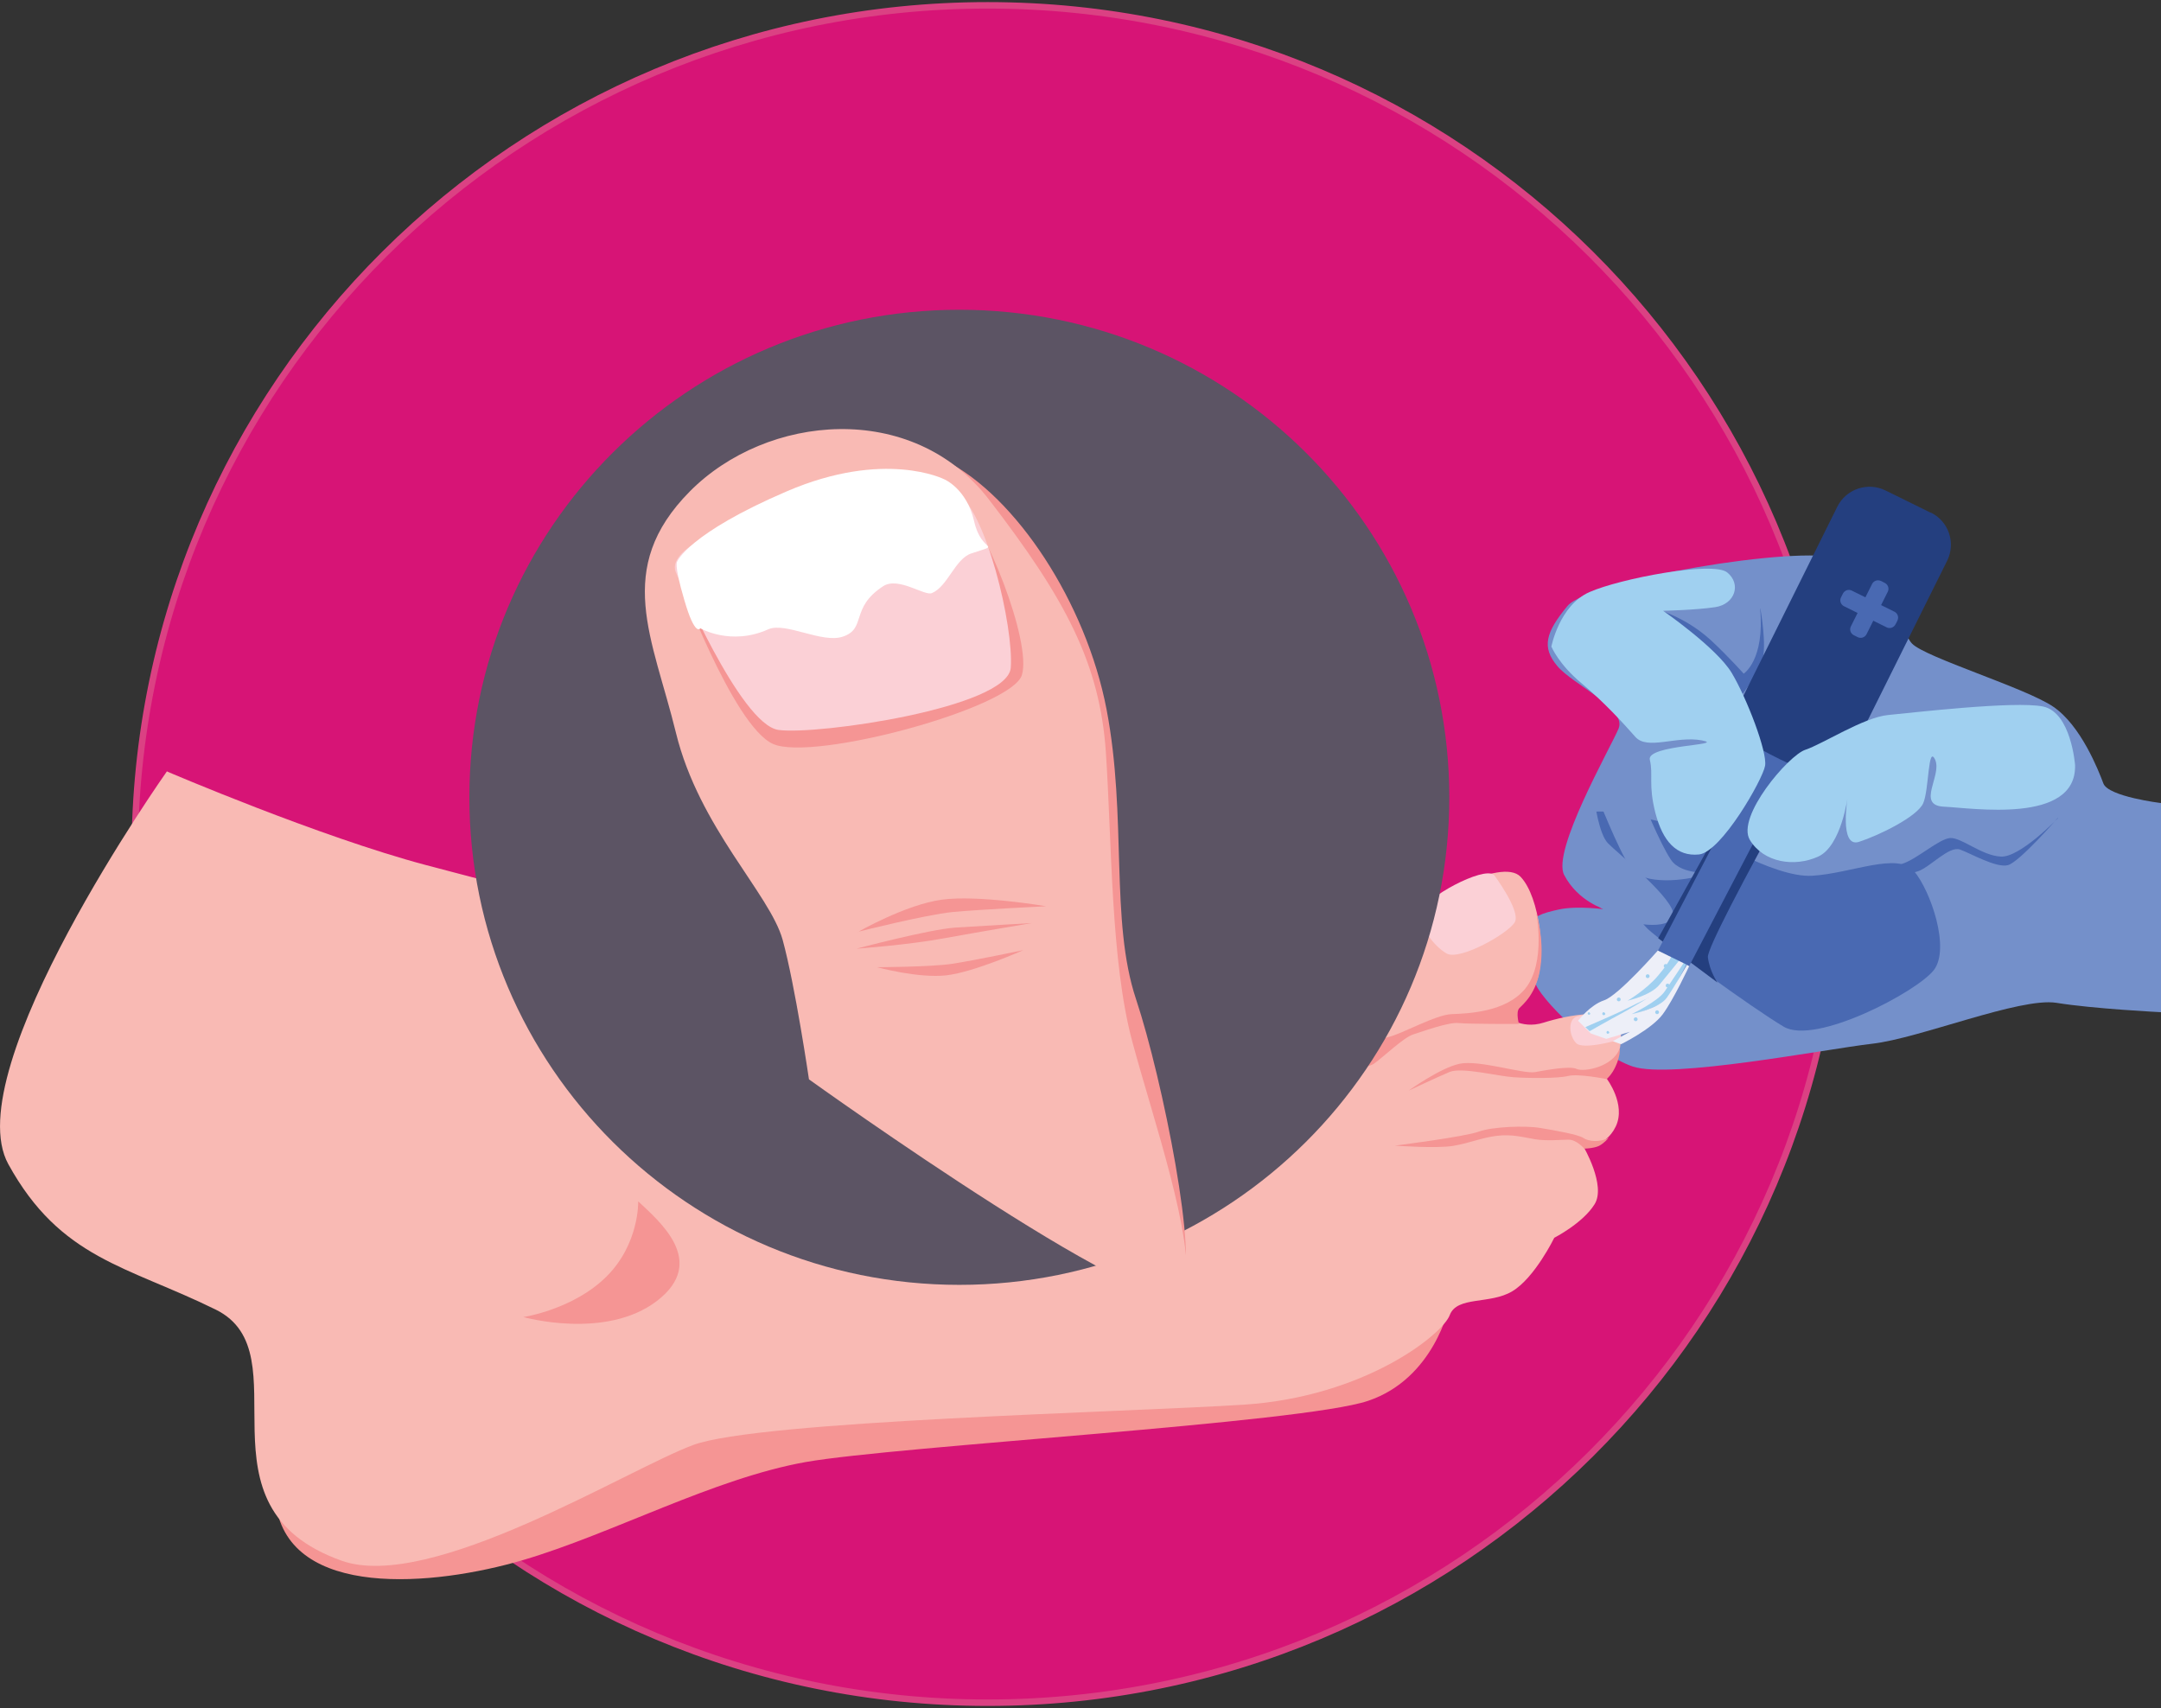 <svg width="167" height="132" viewBox="0 0 167 132" fill="none" xmlns="http://www.w3.org/2000/svg">
<rect x="0" y="0" width="167" height="132" fill="#333333" stroke="none"/>
<g clip-path="url(#clip0_1912_1029)">
<path d="M76.323 131.588C112.724 131.588 142.233 102.223 142.233 66C142.233 29.777 112.724 0.412 76.323 0.412C39.923 0.412 10.414 29.777 10.414 66C10.414 102.223 39.923 131.588 76.323 131.588Z" fill="#D71476" stroke="#DB4183" stroke-width="0.5" stroke-miterlimit="10"/>
<path d="M167 62.062C167 62.062 162.927 61.568 162.547 60.547C162.166 59.525 160.808 56.065 158.673 54.615C156.553 53.166 148.789 50.81 147.762 49.739C146.736 48.684 147.017 45.01 142.117 43.182C139.186 42.078 122.796 44.813 121.124 46.839C119.452 48.866 119.12 50.019 120.346 51.469C121.554 52.919 125.743 54.731 125.081 56.312C124.402 57.894 119.915 65.753 120.875 67.615C121.951 69.69 124.054 70.284 124.054 70.284C124.054 70.284 121.951 69.971 120.478 70.284C117.812 70.877 117.779 71.14 118.624 75.885C118.822 77.005 123.243 81.437 126.19 82.426C129.137 83.398 140.991 81.091 144.666 80.663C148.342 80.251 156.09 77.055 158.921 77.5C161.735 77.961 167.017 78.225 167.017 78.225V62.013L167 62.062Z" fill="#7490CA"/>
<path d="M131.421 64.303C131.421 64.303 137.016 67.862 140.046 67.68C143.076 67.499 146.652 65.819 147.927 67.335C149.202 68.867 150.725 73.282 149.45 74.963C148.159 76.643 140.295 80.795 137.844 79.345C135.377 77.879 128.507 72.87 127.348 71.799C126.189 70.728 121.868 63.809 122.712 62.919C123.556 62.029 131.437 64.32 131.437 64.32L131.421 64.303Z" fill="#4969B2"/>
<path d="M136.04 47.037C136.04 47.037 136.57 49.904 136.172 51.106C135.792 52.309 134.285 54.105 134.285 54.105L127.166 46.856C127.166 46.856 129.881 47.317 132.249 49.508C133.656 50.826 134.749 52.062 134.749 52.062C134.749 52.062 136.388 51.024 136.023 47.037H136.04Z" fill="#4969B2"/>
<path d="M123.424 61.502C123.424 61.502 125.03 65.605 125.99 67.054C126.934 68.504 130.427 68.01 131.47 67.647C132.513 67.285 129.98 67.746 129.119 66.428C128.242 65.11 126.95 61.881 126.95 61.881L123.44 61.502H123.424Z" fill="#7490CA"/>
<path d="M123.259 62.062C123.259 62.062 123.557 64.418 124.252 65.16C124.948 65.885 129.567 69.592 129.302 70.761C129.037 71.948 125.908 71.453 124.683 70.761C123.458 70.069 121.189 68.57 121.239 67.054C121.289 65.555 122.381 62.804 123.259 62.046V62.062Z" fill="#7490CA"/>
<path d="M159.036 63.232C159.036 63.232 156.089 66.297 154.615 66.198C153.125 66.115 151.586 64.715 150.708 64.764C149.831 64.83 148.175 66.379 147 66.758C145.824 67.137 142.977 68.34 142.977 68.34C142.977 68.34 147.314 67.664 148.258 67.318C149.202 66.972 150.625 65.358 151.47 65.654C152.331 65.967 154.284 67.104 155.178 66.857C156.072 66.61 159.036 63.199 159.036 63.199V63.232Z" fill="#4969B2"/>
<path d="M112 100.928C112 100.928 110.857 106.529 105.725 108.259C100.593 109.989 69.401 111.735 62.266 112.988C55.147 114.256 47.299 118.54 40.412 120.566C33.525 122.593 22.416 123.598 21.323 116.299C20.23 109 106.354 101.191 112 100.911V100.928Z" fill="#F59594"/>
<path d="M12.913 59.624C12.913 59.624 24.668 64.665 32.929 66.857C41.191 69.048 49.866 71.239 57.068 73.299C64.253 75.358 77.465 77.566 82.73 78.043C88.011 78.521 91.935 78.884 94.484 77.912C97.034 76.939 103.193 74.353 104.931 73.282C106.653 72.211 107.779 71.124 108.872 70.481C109.948 69.839 116.007 66.181 117.514 67.763C119.02 69.361 119.5 74.007 118.722 75.935C117.944 77.862 116.305 78.472 116.305 78.472C116.305 78.472 117.514 79.592 119.285 79.032C121.057 78.472 124.865 77.665 125.212 79.543C125.56 81.437 124.169 83.365 124.169 83.365C124.169 83.365 125.676 85.342 124.865 87.055C124.037 88.769 122.365 88.604 122.365 88.604C122.365 88.604 124.136 91.619 123.226 93.069C122.315 94.535 120.113 95.656 120.113 95.656C120.113 95.656 118.606 98.753 116.868 99.791C115.146 100.829 112.597 100.137 112.034 101.636C111.471 103.135 105.461 107.946 96.124 108.556C86.786 109.149 58.657 109.791 53.575 111.669C48.492 113.548 33.277 123.054 26.406 120.616C14.585 116.414 23.526 104.585 16.671 101.208C9.817 97.83 4.685 97.303 0.645 89.972C-3.394 82.656 12.913 59.591 12.913 59.591V59.624Z" fill="#F9BAB4"/>
<path d="M115.445 67.598C115.445 67.598 117.531 70.382 117.068 71.256C116.604 72.112 112.829 74.254 111.803 73.694C110.776 73.117 109.617 71.519 109.833 70.465C110.048 69.41 114.634 66.923 115.445 67.615V67.598Z" fill="#FBD0D6"/>
<path d="M118.706 70.465C118.706 70.465 119.518 74.386 117.862 76.412C116.372 78.225 113.458 78.324 112.183 78.373C110.925 78.422 108.359 79.905 107.266 80.152C106.19 80.399 102.515 81.586 103.061 82.063C103.607 82.525 105.511 82.657 106.19 82.195C106.852 81.734 108.475 80.169 109.22 79.938C109.965 79.707 111.968 78.966 112.746 79.065C113.524 79.147 117.382 79.131 117.382 79.131C117.382 79.131 117.133 78.241 117.398 77.928C117.663 77.632 118.756 76.841 119.054 74.666C119.352 72.491 118.706 70.481 118.706 70.481V70.465Z" fill="#F59594"/>
<path d="M124.186 83.398C124.186 83.398 121.968 82.953 121.19 83.151C120.412 83.348 118.21 83.332 116.968 83.25C115.726 83.167 112.978 82.459 112.034 82.838C111.091 83.233 108.855 84.287 108.855 84.287C108.855 84.287 111.273 82.541 112.779 82.212C114.286 81.882 117.713 83.019 118.623 82.854C119.534 82.689 121.306 82.36 121.835 82.607C122.382 82.871 124.666 82.459 125.163 81.025C125.262 81.421 124.898 82.739 124.17 83.381L124.186 83.398Z" fill="#F59594"/>
<path d="M49.319 92.855C49.319 92.855 49.419 96.133 46.852 98.67C44.286 101.208 40.445 101.784 40.445 101.784C40.445 101.784 46.803 103.58 50.776 100.532C54.733 97.484 50.909 94.354 49.319 92.838V92.855Z" fill="#F59594"/>
<path d="M124.318 87.929C124.318 87.929 123.987 88.341 123.573 88.555C123.159 88.752 122.43 88.769 122.43 88.769C122.43 88.769 121.834 88.06 121.205 88.077C120.576 88.077 119.55 88.192 118.639 88.044C117.729 87.896 116.851 87.632 115.659 87.78C114.467 87.929 113.573 88.341 112.298 88.555C111.023 88.769 107.795 88.538 107.795 88.538C107.795 88.538 113.242 87.846 114.285 87.451C115.328 87.072 117.861 86.973 119.036 87.171C120.212 87.368 121.983 87.681 122.364 87.945C122.728 88.209 123.639 88.308 124.318 87.929Z" fill="#F59594"/>
<path d="M125.147 80.35C125.147 80.35 122.349 81.174 121.803 80.614C121.256 80.053 121.124 78.752 121.902 78.538C122.68 78.323 124.137 78.307 124.518 78.538C124.899 78.768 125.511 80.004 125.147 80.35Z" fill="#FBD0D6"/>
<path d="M130.543 74.056C130.543 74.056 129.219 76.791 128.838 77.252C128.457 77.714 125.725 78.603 125.725 78.603L125.262 77.467L128.44 74.221L129.07 73.397L130.56 74.056H130.543Z" fill="#A0D0F0"/>
<path d="M130.544 74.65C130.544 74.65 129.352 77.22 128.491 78.389C127.63 79.543 125.279 80.696 125.279 80.696C125.279 80.696 124.981 80.597 124.633 80.465L125.958 79.74L124.137 80.284L123.888 80.202L122.945 79.872L121.951 78.884C121.951 78.884 122.878 77.664 123.971 77.302C125.064 76.939 128.127 73.447 128.127 73.447L129.186 73.842C129.186 73.842 129.07 74.303 128.127 75.407C127.199 76.511 125.776 77.335 125.776 77.335C125.776 77.335 127.564 76.939 128.242 76.099C128.938 75.259 129.799 74.188 129.799 74.188L130.146 74.369C130.146 74.369 129.17 75.852 128.64 76.626C128.11 77.401 126.09 78.373 126.09 78.373C126.09 78.373 128.242 77.945 128.822 77.088C129.418 76.231 130.378 74.551 130.378 74.551L130.527 74.666L130.544 74.65Z" fill="#EDEFF8"/>
<path d="M140.758 57.169C140.758 57.169 136.272 65.077 133.722 70.053C132.679 72.096 131.95 73.645 131.984 73.974C132.116 75.078 132.729 75.935 132.729 75.935L128.143 72.508C128.143 72.508 133.225 63.331 133.672 62.557C134.103 61.782 136.619 55.077 136.619 55.077L140.775 57.169H140.758Z" fill="#243F7F"/>
<path d="M142.762 51.238L140.345 50.052L128.127 73.463L130.544 74.649L142.762 51.238Z" fill="#4969B2"/>
<path d="M149.202 39.606C150.593 40.282 151.156 41.946 150.477 43.33L142.066 60.234L133.59 56.065L141.984 39.162C142.663 37.794 144.335 37.218 145.725 37.91L149.202 39.623V39.606Z" fill="#243F7F"/>
<path d="M142.067 60.234C142.216 59.937 140.445 58.751 138.094 57.597C135.743 56.444 133.74 55.752 133.591 56.049C133.442 56.345 135.213 57.532 137.564 58.685C139.915 59.838 141.918 60.53 142.067 60.234Z" fill="#243F7F"/>
<path d="M146.636 47.943C146.752 47.696 146.653 47.416 146.421 47.284L143.093 45.636C142.845 45.521 142.563 45.62 142.431 45.851L142.265 46.18C142.149 46.427 142.249 46.707 142.481 46.839L145.808 48.487C146.057 48.602 146.338 48.503 146.471 48.273L146.636 47.959V47.943Z" fill="#4969B2"/>
<path d="M145.345 44.895C145.097 44.78 144.815 44.879 144.683 45.109L143.027 48.421C142.911 48.668 143.011 48.948 143.242 49.08L143.573 49.245C143.822 49.36 144.103 49.261 144.236 49.03L145.891 45.719C146.007 45.472 145.908 45.192 145.676 45.06L145.361 44.895H145.345Z" fill="#4969B2"/>
<path d="M119.881 50.002C119.881 50.002 120.493 46.773 122.844 45.752C125.195 44.714 132.364 43.346 133.473 44.236C134.583 45.126 134.086 46.691 132.546 46.922C131.006 47.152 128.523 47.202 128.523 47.202C128.523 47.202 132.646 50.052 133.821 51.996C134.996 53.957 136.586 58.108 136.404 59.179C136.222 60.25 133.026 65.835 131.304 66.033C129.566 66.214 128.49 65.011 127.927 62.82C127.364 60.629 127.778 59.888 127.497 58.718C127.215 57.548 133.49 57.598 131.52 57.219C129.55 56.84 127.298 58.01 126.371 56.939C125.427 55.868 123.937 54.237 122.199 52.787C120.46 51.337 119.897 49.986 119.897 49.986L119.881 50.002Z" fill="#A0D0F0"/>
<path d="M160.36 59.13C160.36 59.13 160.062 55.044 157.877 54.599C155.708 54.154 147.794 55.077 145.907 55.258C144.02 55.439 140.824 57.515 139.516 57.943C138.209 58.372 134.152 63.133 135.228 64.912C136.305 66.692 138.705 67.021 140.51 66.198C142.314 65.374 142.795 61.535 142.795 61.535C142.795 61.535 142.099 65.555 143.655 65.061C145.195 64.567 148.159 63.117 148.622 62.079C149.086 61.024 148.986 57.499 149.549 58.718C150.096 59.937 148.059 62.243 150.228 62.342C152.397 62.441 160.443 63.71 160.36 59.163V59.13Z" fill="#A0D0F0"/>
<path d="M127.414 77.088C127.414 77.088 125.99 77.961 125.212 78.373C124.434 78.785 122.845 79.691 122.845 79.691L122.514 79.378C122.514 79.378 124.749 78.406 125.229 78.175C125.709 77.928 127.414 77.104 127.414 77.104V77.088Z" fill="#A0D0F0"/>
<path d="M125.245 77.236C125.245 77.154 125.179 77.088 125.096 77.088C125.013 77.088 124.947 77.154 124.947 77.236C124.947 77.319 125.013 77.384 125.096 77.384C125.179 77.384 125.245 77.319 125.245 77.236Z" fill="#A0D0F0"/>
<path d="M128.208 78.225C128.208 78.142 128.142 78.076 128.059 78.076C127.976 78.076 127.91 78.142 127.91 78.225C127.91 78.307 127.976 78.373 128.059 78.373C128.142 78.373 128.208 78.307 128.208 78.225Z" fill="#A0D0F0"/>
<path d="M127.48 75.44C127.48 75.358 127.413 75.292 127.331 75.292C127.248 75.292 127.182 75.358 127.182 75.44C127.182 75.523 127.248 75.588 127.331 75.588C127.413 75.588 127.48 75.523 127.48 75.44Z" fill="#A0D0F0"/>
<path d="M124.054 78.34C124.054 78.34 124.004 78.225 123.938 78.225C123.872 78.225 123.822 78.274 123.822 78.34C123.822 78.406 123.872 78.455 123.938 78.455C124.004 78.455 124.054 78.406 124.054 78.34Z" fill="#A0D0F0"/>
<path d="M129.021 76.165C129.021 76.083 128.954 76.017 128.872 76.017C128.789 76.017 128.723 76.083 128.723 76.165C128.723 76.248 128.789 76.313 128.872 76.313C128.954 76.313 129.021 76.248 129.021 76.165Z" fill="#A0D0F0"/>
<path d="M128.87 74.65C128.87 74.567 128.804 74.501 128.721 74.501C128.638 74.501 128.572 74.567 128.572 74.65C128.572 74.732 128.638 74.798 128.721 74.798C128.804 74.798 128.87 74.732 128.87 74.65Z" fill="#A0D0F0"/>
<path d="M124.368 79.79C124.368 79.79 124.318 79.674 124.252 79.674C124.185 79.674 124.152 79.724 124.152 79.79C124.152 79.856 124.202 79.888 124.252 79.888C124.301 79.888 124.368 79.839 124.368 79.79Z" fill="#A0D0F0"/>
<path d="M122.894 78.323C122.894 78.323 122.844 78.225 122.795 78.225C122.745 78.225 122.695 78.274 122.695 78.323C122.695 78.373 122.745 78.422 122.795 78.422C122.861 78.422 122.894 78.373 122.894 78.323Z" fill="#A0D0F0"/>
<path d="M126.554 78.768C126.554 78.686 126.488 78.62 126.405 78.62C126.322 78.62 126.256 78.686 126.256 78.768C126.256 78.851 126.322 78.917 126.405 78.917C126.488 78.917 126.554 78.851 126.554 78.768Z" fill="#A0D0F0"/>
<path d="M74.137 99.296C95.048 99.296 112 82.427 112 61.617C112 40.808 95.048 23.939 74.137 23.939C53.225 23.939 36.273 40.808 36.273 61.617C36.273 82.427 53.225 99.296 74.137 99.296Z" fill="#5C5464"/>
<path d="M73.095 35.62C78.509 38.371 83.923 46.559 85.512 54.813C87.118 63.183 85.761 71.14 87.797 77.236C89.833 83.332 92.731 97.847 91.241 99.231C89.751 100.615 67.681 67.252 67.45 63.759C67.218 60.267 67.698 32.852 73.112 35.603L73.095 35.62Z" fill="#F59594"/>
<path d="M62.516 83.414C62.516 83.414 61.456 76.182 60.48 72.623C59.486 69.064 54.023 63.957 52.235 56.626C50.447 49.31 47.384 43.956 53.311 37.975C59.238 31.995 70.496 30.908 76.423 38.602C82.35 46.296 84.999 51.288 85.462 58.158C85.926 65.028 85.827 74.271 87.499 80.482C89.171 86.693 92.284 95.54 91.638 99.692C90.992 103.86 62.516 83.414 62.516 83.414Z" fill="#F9BAB4"/>
<path d="M52.285 44.252C52.285 44.252 56.623 56.131 59.752 57.499C62.881 58.866 78.212 54.714 78.973 52.161C79.751 49.59 76.043 40.249 74.04 38.75C72.053 37.251 52.285 44.252 52.285 44.252Z" fill="#F59594"/>
<path d="M52.283 44.352C52.283 44.352 57.184 55.999 60.164 56.411C63.144 56.823 77.879 54.698 78.111 51.601C78.343 48.503 76.24 39.294 73.707 37.827C71.174 36.361 50.313 40.628 52.283 44.352Z" fill="#FBD0D6"/>
<path d="M66.291 72.03C66.291 72.03 69.983 69.904 72.797 69.526C75.612 69.147 80.844 70.036 80.844 70.036C80.844 70.036 75.745 70.284 73.625 70.481C71.506 70.695 66.291 72.013 66.291 72.013V72.03Z" fill="#F59594"/>
<path d="M67.781 74.748C67.781 74.748 70.96 75.622 73.145 75.374C75.331 75.111 79.072 73.43 79.072 73.43C79.072 73.43 75.215 74.238 73.576 74.485C71.937 74.732 67.781 74.748 67.781 74.748Z" fill="#F59594"/>
<path d="M66.191 73.315C66.191 73.315 71.82 71.816 73.84 71.684C75.86 71.552 79.734 71.338 79.734 71.338C79.734 71.338 75.976 71.964 73.079 72.491C70.181 73.035 66.191 73.315 66.191 73.315Z" fill="#F59594"/>
<path d="M52.333 43.396C52.333 43.396 53.194 41.238 60.793 37.975C68.376 34.713 72.962 37.036 72.962 37.036C72.962 37.036 74.7 37.745 75.28 40.282C75.843 42.819 77.515 41.946 75.064 42.77C73.806 43.182 73.243 45.324 72.018 45.834C71.439 46.081 69.419 44.533 68.243 45.307C65.677 46.987 66.985 48.569 65.147 49.195C63.541 49.755 60.694 48.042 59.369 48.635C56.472 49.937 54.121 48.553 54.121 48.553C54.121 48.553 53.724 49.278 52.88 46.361C52.019 43.445 52.35 43.379 52.35 43.379L52.333 43.396Z" fill="white"/>
</g>
<defs>
<clipPath id="clip0_1912_1029">
<rect width="167" height="132" fill="white"/>
</clipPath>
</defs>
</svg>
